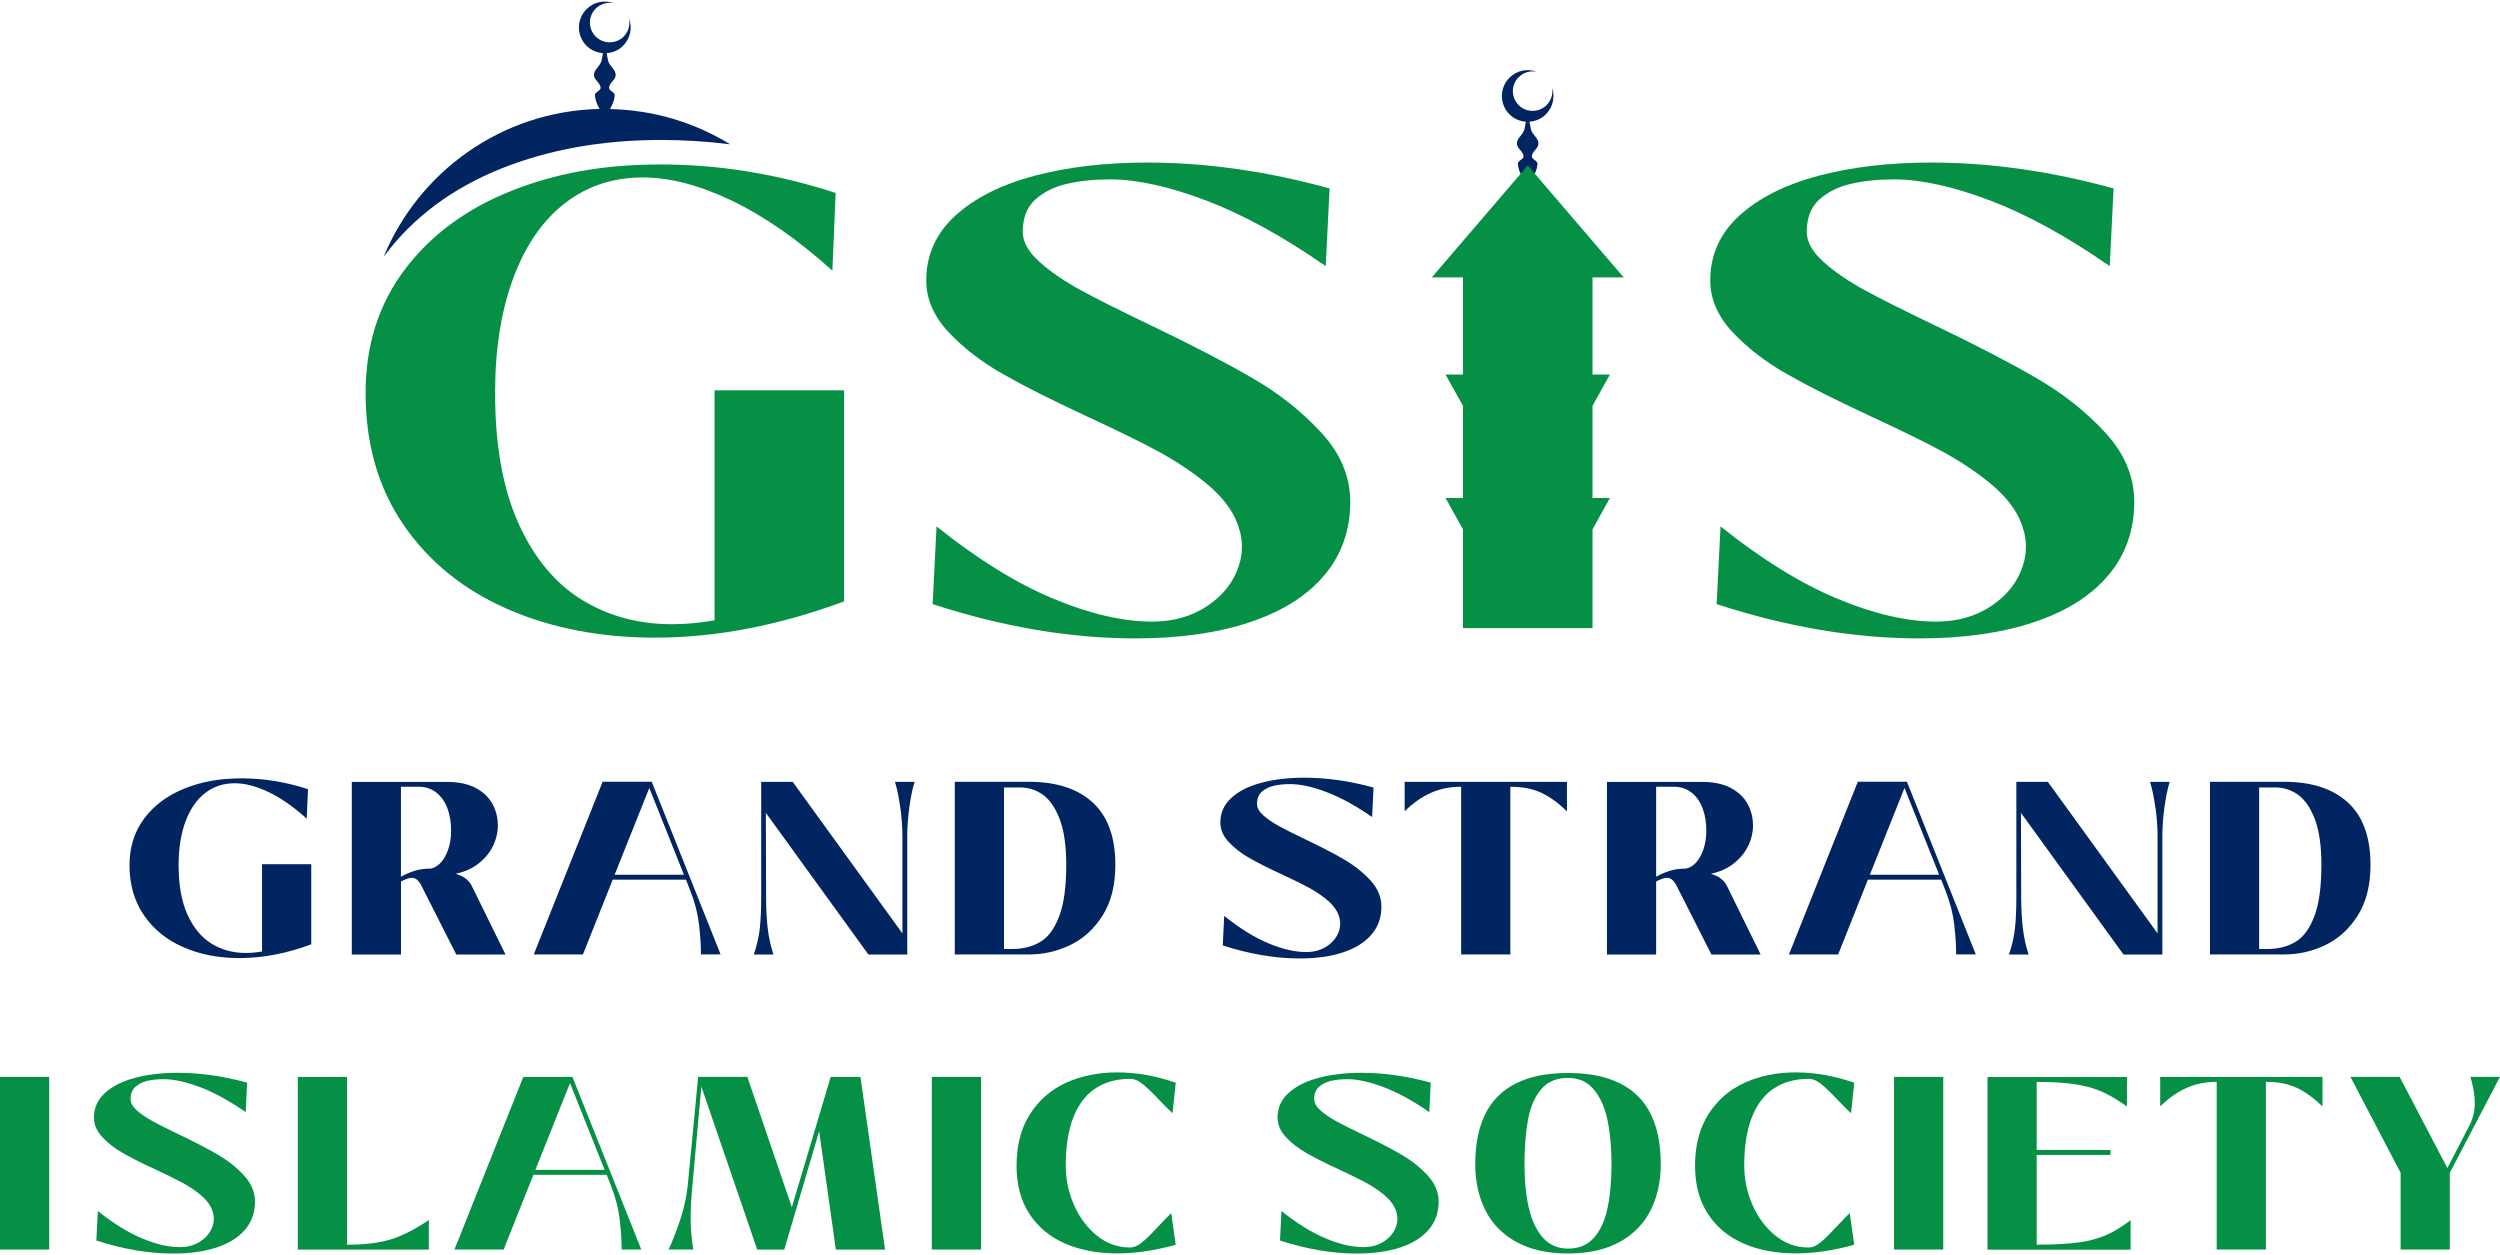 <svg xmlns="http://www.w3.org/2000/svg" id="Layer_1" viewBox="0 0 500 251"><defs><style>      .cls-1 {        fill: #002561;      }      .cls-2 {        fill: #069046;      }    </style></defs><g><path class="cls-1" d="M122.02,21.81c.27-.56.56-1.11.72-1.67.11-.34.17-.69.19-1.03.03-.17-.02-.34-.2-.52-.17-.17-.43-.34-.63-.52-.43-.34-.3-.69-.16-1.03.16-.34.49-.69.76-1.03.59-.69.53-1.38.06-2.07-.23-.34-.55-.69-.78-1.03-.11-.17-.21-.34-.28-.52-.07-.17-.1-.34-.14-.52-.09-.41-.16-.83-.23-1.24,1.2-.09,2.37-.56,3.29-1.48,1.49-1.49,1.88-3.67,1.17-5.52.29,1.28-.06,2.68-1.06,3.68-1.54,1.54-4.05,1.54-5.59,0-1.54-1.54-1.54-4.05,0-5.59,1-1,2.4-1.35,3.68-1.06-1.85-.71-4.03-.32-5.52,1.17-2.02,2.02-2.02,5.3,0,7.32.92.92,2.09,1.39,3.29,1.48-.07.41-.14.83-.23,1.24-.04.17-.07.34-.14.52-.07.17-.16.34-.28.52-.23.34-.54.69-.78,1.03-.47.69-.52,1.38.06,2.07.27.34.6.69.76,1.03.14.34.27.69-.16,1.03-.2.17-.46.34-.63.52-.18.17-.23.34-.2.52.03.34.09.69.19,1.03.16.55.45,1.1.72,1.65-19.52.42-36.15,12.53-43.19,29.61.08-.11.16-.23.24-.34,5.7-7.6,13.53-13.44,23.27-17.34,9.48-3.8,20.22-5.73,31.93-5.73,4.61,0,9.23.29,13.87.87-7.01-4.32-15.22-6.86-24.02-7.05Z"></path><path class="cls-1" d="M310.38,17.34c.29,1.28-.06,2.68-1.06,3.68-1.54,1.54-4.05,1.54-5.59,0s-1.54-4.05,0-5.59c1-1,2.4-1.35,3.68-1.06-1.85-.71-4.03-.32-5.52,1.17-2.02,2.02-2.02,5.3,0,7.32.92.92,2.09,1.39,3.29,1.48-.07.41-.14.83-.23,1.24-.04.17-.07.34-.14.52-.07.17-.16.34-.28.52-.23.34-.54.69-.78,1.03-.47.69-.52,1.38.06,2.07.27.34.6.69.76,1.03.14.34.27.69-.16,1.03-.2.17-.46.34-.63.52-.18.17-.23.34-.2.52.03.34.09.69.19,1.03.21.69.61,1.38.91,2.07.16.34.29.69.4,1.03.12.34.22.69.31,1.03h.29c.09-.34.19-.69.31-1.03.11-.34.24-.69.4-1.03.3-.69.7-1.38.91-2.07.11-.34.17-.69.19-1.03.03-.17-.02-.34-.2-.52-.17-.17-.43-.34-.63-.52-.43-.34-.3-.69-.16-1.03.16-.34.49-.69.76-1.03.59-.69.53-1.38.06-2.07-.23-.34-.55-.69-.78-1.03-.11-.17-.21-.34-.28-.52-.07-.17-.1-.34-.14-.52-.09-.41-.16-.83-.23-1.24,1.2-.09,2.37-.56,3.29-1.48,1.49-1.49,1.88-3.67,1.17-5.52Z"></path><g><path class="cls-2" d="M142.92,124.06c-2.94.52-5.78.78-8.55.78-6.73,0-12.75-1.64-18.06-4.92-5.31-3.28-9.52-8.37-12.63-15.28-3.11-6.91-4.66-15.58-4.66-26.03,0-8.8,1.21-16.46,3.63-22.98,2.42-6.52,5.85-11.5,10.29-14.96,4.45-3.45,9.65-5.18,15.6-5.18,5.44,0,11.39,1.55,17.87,4.66,6.47,3.11,13.16,7.77,20.07,13.98l.65-15.54c-11.65-3.8-23.31-5.7-34.96-5.7s-21.17,1.79-30.11,5.37c-8.93,3.58-15.99,8.83-21.17,15.73-5.18,6.91-7.77,15.11-7.77,24.6,0,10.19,2.52,18.97,7.57,26.35s11.96,12.99,20.72,16.83c8.76,3.84,18.62,5.76,29.59,5.76,12.17,0,24.77-2.42,37.81-7.25v-42.21h-25.9v45.97Z"></path><path class="cls-2" d="M250.52,75.64c-5.35-3.11-12.26-6.69-20.72-10.75-5.78-2.76-10.34-5.05-13.66-6.86-3.32-1.81-6.09-3.71-8.29-5.7-2.2-1.99-3.3-3.97-3.3-5.96,0-2.76.82-4.9,2.46-6.41,1.64-1.51,3.73-2.57,6.28-3.17,2.55-.6,5.46-.91,8.74-.91,5.35,0,11.74,1.4,19.16,4.21,7.42,2.81,15.41,7.19,23.95,13.14l.78-15.54c-12.52-3.45-24.69-5.18-36.51-5.18-8.37,0-15.88.89-22.53,2.65-6.65,1.77-11.91,4.42-15.8,7.96-3.88,3.54-5.83,7.86-5.83,12.95,0,3.71,1.47,7.14,4.4,10.29,2.93,3.15,6.56,5.96,10.88,8.42,4.32,2.46,10.01,5.33,17.09,8.61,5.78,2.68,10.4,4.94,13.85,6.8,3.45,1.86,6.6,3.93,9.45,6.22,2.85,2.29,4.88,4.68,6.09,7.19,1.55,3.28,1.79,6.52.71,9.71-1.08,3.2-3.17,5.83-6.28,7.9s-6.78,3.11-11.01,3.11c-5.87,0-12.48-1.53-19.81-4.6-7.34-3.06-15.11-7.88-23.31-14.44l-.78,15.54c14.07,4.58,27.58,6.86,40.53,6.86,8.81,0,16.44-1.08,22.92-3.24,6.47-2.16,11.44-5.29,14.89-9.39,3.45-4.1,5.18-9,5.18-14.7,0-5.01-1.92-9.6-5.76-13.79-3.84-4.19-8.44-7.83-13.79-10.94Z"></path><path class="cls-2" d="M421.11,86.58c-3.84-4.19-8.44-7.83-13.79-10.94-5.35-3.11-12.26-6.69-20.72-10.75-5.78-2.76-10.34-5.05-13.66-6.86-3.32-1.81-6.09-3.71-8.29-5.7-2.2-1.99-3.3-3.97-3.3-5.96,0-2.76.82-4.9,2.46-6.41,1.64-1.51,3.73-2.57,6.28-3.17,2.55-.6,5.46-.91,8.74-.91,5.35,0,11.74,1.4,19.16,4.21,7.42,2.81,15.41,7.19,23.95,13.14l.78-15.54c-12.52-3.45-24.69-5.18-36.51-5.18-8.37,0-15.88.89-22.53,2.65-6.65,1.77-11.91,4.42-15.8,7.96-3.88,3.54-5.83,7.86-5.83,12.95,0,3.71,1.47,7.14,4.4,10.29,2.93,3.15,6.56,5.96,10.88,8.42,4.32,2.46,10.01,5.33,17.09,8.61,5.78,2.68,10.4,4.94,13.85,6.8,3.45,1.86,6.6,3.93,9.45,6.22,2.85,2.29,4.88,4.68,6.09,7.19,1.55,3.28,1.79,6.52.71,9.71-1.08,3.2-3.17,5.83-6.28,7.9-3.11,2.07-6.78,3.11-11.01,3.11-5.87,0-12.48-1.53-19.81-4.6-7.34-3.06-15.11-7.88-23.31-14.44l-.78,15.54c14.07,4.58,27.58,6.86,40.53,6.86,8.81,0,16.44-1.08,22.92-3.24,6.47-2.16,11.44-5.29,14.89-9.39,3.45-4.1,5.18-9,5.18-14.7,0-5.01-1.92-9.6-5.76-13.79Z"></path><polygon class="cls-2" points="324.74 55.48 305.55 33.09 286.36 55.48 292.6 55.48 292.6 74.91 289.11 74.91 292.6 81.18 292.6 99.6 289.11 99.6 292.6 105.88 292.6 125.62 318.5 125.62 318.5 105.88 321.98 99.6 318.5 99.6 318.5 81.18 321.98 74.91 318.5 74.91 318.5 55.48 324.74 55.48"></polygon></g></g><g><path class="cls-1" d="M52.4,190.3c-1.11.2-2.2.29-3.25.29-2.56,0-4.84-.62-6.86-1.87s-3.61-3.18-4.8-5.8c-1.18-2.62-1.77-5.92-1.77-9.89,0-3.34.46-6.25,1.38-8.73.92-2.47,2.22-4.37,3.91-5.68,1.69-1.31,3.66-1.97,5.93-1.97,2.07,0,4.33.59,6.79,1.77,2.46,1.18,5,2.95,7.62,5.31l.25-5.9c-4.43-1.44-8.85-2.16-13.28-2.16s-8.04.68-11.43,2.04c-3.39,1.36-6.07,3.35-8.04,5.98s-2.95,5.74-2.95,9.34c0,3.87.96,7.2,2.88,10.01,1.92,2.8,4.54,4.94,7.87,6.39,3.33,1.46,7.07,2.19,11.24,2.19,4.62,0,9.41-.92,14.36-2.75v-16.03h-9.84v17.46Z"></path><path class="cls-1" d="M92.86,175.5c-.45-.29-1.03-.53-1.71-.74,1.55-.33,2.93-.89,4.09-1.71,1.44-1.02,2.53-2.23,3.25-3.64.72-1.41,1.08-2.85,1.08-4.33,0-1.57-.37-3.03-1.11-4.35-.74-1.33-1.87-2.38-3.39-3.17-1.52-.79-3.42-1.18-5.68-1.18h-19.03v34.53h9.84v-14.61c.43-.23.83-.41,1.2-.54.38-.13.7-.2.96-.2.72,0,1.35.49,1.87,1.48l7.03,13.87h9.84l-6.69-13.62c-.36-.75-.88-1.34-1.55-1.77ZM87.91,172.77c-.69.64-1.38.96-2.06.96-1.08,0-2.12.16-3.1.49-.98.33-1.84.71-2.56,1.13v-18h3.54c1.35,0,2.51.38,3.49,1.13.98.76,1.73,1.8,2.24,3.12.51,1.33.76,2.85.76,4.55,0,1.44-.21,2.75-.64,3.91-.43,1.16-.98,2.07-1.67,2.71Z"></path><path class="cls-1" d="M120.52,156.36l-13.77,34.53h9.84l5.95-14.95h14.66l.88,2.26c.88,2.23,1.46,4.45,1.72,6.66.26,2.21.39,4.22.39,6.02h3.93l-13.77-34.53h-9.84ZM122.93,174.95l6.93-17.36,6.93,17.36h-13.87Z"></path><path class="cls-1" d="M180.09,161.63c.26,2,.39,3.87.39,5.61v19.43l-21.94-30.3h-6.3v23.07c0,2.39-.09,4.44-.27,6.15-.18,1.71-.58,3.48-1.21,5.31h3.93c-.59-1.8-.98-3.65-1.18-5.53-.2-1.88-.29-3.86-.29-5.93l-.05-16.87,20.51,28.33h7.77v-23.66c0-1.7.13-3.57.39-5.58.26-2.02.62-3.78,1.08-5.29h-3.93c.46,1.51.82,3.26,1.08,5.26Z"></path><path class="cls-1" d="M205.81,156.36h-14.85v34.53h14.85c2.89,0,5.64-.63,8.26-1.89,2.62-1.26,4.78-3.24,6.47-5.93,1.69-2.69,2.53-6.05,2.53-10.08,0-5.54-1.5-9.7-4.5-12.47-3-2.77-7.25-4.16-12.76-4.16ZM211.86,183.19c-.92,2.48-2.17,4.2-3.76,5.16-1.59.97-3.48,1.45-5.68,1.45h-1.62v-32.31h3.05c1.7-.03,3.25.43,4.65,1.4,1.39.97,2.53,2.6,3.42,4.89.88,2.3,1.33,5.36,1.33,9.2,0,4.33-.46,7.73-1.38,10.21Z"></path><path class="cls-1" d="M268.86,171.91c-2.03-1.18-4.66-2.54-7.87-4.08-2.2-1.05-3.93-1.92-5.19-2.61-1.26-.69-2.31-1.41-3.15-2.16-.84-.75-1.25-1.51-1.25-2.26,0-1.05.31-1.86.93-2.43.62-.57,1.42-.97,2.39-1.21.97-.23,2.07-.34,3.32-.34,2.03,0,4.46.53,7.28,1.6,2.82,1.07,5.85,2.73,9.1,4.99l.29-5.9c-4.75-1.31-9.38-1.97-13.87-1.97-3.18,0-6.03.34-8.56,1.01-2.53.67-4.53,1.68-6,3.02-1.48,1.35-2.21,2.98-2.21,4.92,0,1.41.56,2.71,1.67,3.91,1.11,1.2,2.49,2.26,4.13,3.2,1.64.94,3.8,2.03,6.49,3.27,2.2,1.02,3.95,1.88,5.26,2.58,1.31.71,2.51,1.49,3.59,2.36,1.08.87,1.85,1.78,2.31,2.73.59,1.25.68,2.48.27,3.69-.41,1.21-1.2,2.21-2.39,3-1.18.79-2.57,1.18-4.18,1.18-2.23,0-4.74-.58-7.53-1.75-2.79-1.16-5.74-2.99-8.85-5.48l-.29,5.9c5.34,1.74,10.48,2.61,15.39,2.61,3.34,0,6.25-.41,8.71-1.23,2.46-.82,4.34-2.01,5.66-3.56s1.97-3.42,1.97-5.58c0-1.9-.73-3.65-2.19-5.24-1.46-1.59-3.21-2.98-5.24-4.16Z"></path><path class="cls-1" d="M280.91,162.27c1.67-1.64,3.42-2.87,5.24-3.69,1.82-.82,3.84-1.23,6.08-1.23v33.54h9.84v-33.54c2.43,0,4.49.4,6.2,1.21,1.7.8,3.41,2.04,5.12,3.71v-5.9h-32.46v5.9Z"></path><path class="cls-1" d="M343.89,175.5c-.45-.29-1.03-.53-1.71-.74,1.55-.33,2.93-.89,4.09-1.71,1.44-1.02,2.52-2.23,3.25-3.64.72-1.41,1.08-2.85,1.08-4.33,0-1.57-.37-3.03-1.11-4.35-.74-1.33-1.87-2.38-3.39-3.17-1.52-.79-3.42-1.18-5.68-1.18h-19.03v34.53h9.84v-14.61c.42-.23.83-.41,1.2-.54.38-.13.7-.2.96-.2.72,0,1.34.49,1.87,1.48l7.03,13.87h9.84l-6.69-13.62c-.36-.75-.88-1.34-1.55-1.77ZM338.95,172.77c-.69.64-1.38.96-2.06.96-1.08,0-2.12.16-3.1.49-.98.33-1.84.71-2.56,1.13v-18h3.54c1.34,0,2.51.38,3.49,1.13.98.76,1.73,1.8,2.24,3.12.51,1.33.76,2.85.76,4.55,0,1.44-.21,2.75-.64,3.91s-.98,2.07-1.67,2.71Z"></path><path class="cls-1" d="M371.56,156.36l-13.77,34.53h9.84l5.95-14.95h14.66l.88,2.26c.88,2.23,1.46,4.45,1.72,6.66.26,2.21.39,4.22.39,6.02h3.93l-13.77-34.53h-9.84ZM373.97,174.95l6.93-17.36,6.93,17.36h-13.87Z"></path><path class="cls-1" d="M431.12,161.63c.26,2,.39,3.87.39,5.61v19.43l-21.94-30.3h-6.3v23.07c0,2.39-.09,4.44-.27,6.15-.18,1.71-.58,3.48-1.21,5.31h3.93c-.59-1.8-.98-3.65-1.18-5.53-.2-1.88-.3-3.86-.3-5.93l-.05-16.87,20.51,28.33h7.77v-23.66c0-1.7.13-3.57.39-5.58.26-2.02.62-3.78,1.08-5.29h-3.93c.46,1.51.82,3.26,1.08,5.26Z"></path><path class="cls-1" d="M469.6,160.52c-3-2.77-7.25-4.16-12.76-4.16h-14.85v34.53h14.85c2.89,0,5.64-.63,8.26-1.89,2.62-1.26,4.78-3.24,6.47-5.93,1.69-2.69,2.53-6.05,2.53-10.08,0-5.54-1.5-9.7-4.5-12.47ZM462.89,183.19c-.92,2.48-2.17,4.2-3.76,5.16-1.59.97-3.48,1.45-5.68,1.45h-1.62v-32.31h3.05c1.7-.03,3.25.43,4.65,1.4,1.39.97,2.53,2.6,3.42,4.89.88,2.3,1.33,5.36,1.33,9.2,0,4.33-.46,7.73-1.38,10.21Z"></path></g><g><rect class="cls-2" y="215.38" width="9.84" height="34.53"></rect><path class="cls-2" d="M43.58,230.93c-2.03-1.18-4.66-2.54-7.87-4.08-2.2-1.05-3.93-1.92-5.19-2.61-1.26-.69-2.31-1.41-3.15-2.16-.84-.75-1.25-1.51-1.25-2.26,0-1.05.31-1.86.93-2.43.62-.57,1.42-.97,2.39-1.21.97-.23,2.07-.34,3.32-.34,2.03,0,4.46.53,7.28,1.6,2.82,1.07,5.85,2.73,9.1,4.99l.29-5.9c-4.76-1.31-9.38-1.97-13.87-1.97-3.18,0-6.03.34-8.56,1.01-2.52.67-4.53,1.68-6,3.02-1.48,1.35-2.21,2.98-2.21,4.92,0,1.41.56,2.71,1.67,3.91,1.11,1.2,2.49,2.26,4.13,3.2,1.64.94,3.8,2.03,6.49,3.27,2.2,1.02,3.95,1.88,5.26,2.58,1.31.71,2.51,1.49,3.59,2.36,1.08.87,1.85,1.78,2.31,2.73.59,1.25.68,2.48.27,3.69-.41,1.21-1.21,2.21-2.39,3-1.18.79-2.57,1.18-4.18,1.18-2.23,0-4.74-.58-7.52-1.75-2.79-1.16-5.74-2.99-8.85-5.48l-.3,5.9c5.34,1.74,10.48,2.61,15.39,2.61,3.34,0,6.25-.41,8.71-1.23,2.46-.82,4.34-2.01,5.66-3.56,1.31-1.56,1.97-3.42,1.97-5.58,0-1.9-.73-3.65-2.19-5.24-1.46-1.59-3.21-2.98-5.24-4.16Z"></path><path class="cls-2" d="M69.4,248.93v-33.54h-9.84v34.53h26.21v-5.9c-2.82,1.87-5.36,3.16-7.62,3.86-2.26.7-5.18,1.06-8.75,1.06Z"></path><path class="cls-2" d="M104.66,215.38l-13.77,34.53h9.84l5.95-14.95h14.66l.88,2.26c.88,2.23,1.46,4.45,1.72,6.67.26,2.21.39,4.22.39,6.02h3.93l-13.77-34.53h-9.84ZM107.07,233.98l6.93-17.36,6.93,17.36h-13.87Z"></path><path class="cls-2" d="M166.14,215.38l-7.77,26.07-8.9-26.07h-9.84l-2.06,21.49c-.2,2.07-.62,4.17-1.28,6.3-.66,2.13-1.51,4.38-2.56,6.74h4.92c-.33-2.1-.5-4.1-.52-6-.02-1.9.11-4.25.37-7.03l1.77-19.57,11.17,32.61h5.41l6.98-23.66,3.34,23.66h9.84l-4.92-34.53h-5.95Z"></path><rect class="cls-2" x="186.36" y="215.38" width="9.84" height="34.53"></rect><path class="cls-2" d="M218.94,217.79c1.92-1.34,4.29-2.02,7.11-2.02.79,0,1.58.32,2.39.96.8.64,1.88,1.66,3.22,3.07,1.21,1.28,2.16,2.23,2.85,2.85l.64-6.1c-3.97-1.38-7.87-2.07-11.71-2.07s-7.22.7-10.26,2.09c-3.03,1.39-5.43,3.49-7.21,6.3-1.77,2.8-2.66,6.22-2.66,10.25,0,3.8.85,7.02,2.56,9.64,1.7,2.62,4.07,4.6,7.11,5.93,3.03,1.33,6.53,1.99,10.5,1.99,3.64,0,7.52-.58,11.66-1.72l-.89-6.34c-.43.39-1.15,1.13-2.16,2.21-1.41,1.54-2.57,2.71-3.49,3.49-.92.79-1.79,1.18-2.61,1.18-2.43,0-4.62-.78-6.57-2.34s-3.48-3.6-4.6-6.12c-1.12-2.53-1.67-5.16-1.67-7.92,0-3.74.48-6.89,1.45-9.47.97-2.57,2.41-4.53,4.33-5.88Z"></path><path class="cls-2" d="M280.3,230.93c-2.03-1.18-4.66-2.54-7.87-4.08-2.2-1.05-3.93-1.92-5.19-2.61-1.26-.69-2.31-1.41-3.15-2.16-.84-.75-1.25-1.51-1.25-2.26,0-1.05.31-1.86.93-2.43.62-.57,1.42-.97,2.39-1.21.97-.23,2.07-.34,3.32-.34,2.03,0,4.46.53,7.28,1.6,2.82,1.07,5.85,2.73,9.1,4.99l.29-5.9c-4.75-1.31-9.38-1.97-13.87-1.97-3.18,0-6.03.34-8.56,1.01-2.53.67-4.53,1.68-6,3.02-1.48,1.35-2.21,2.98-2.21,4.92,0,1.41.56,2.71,1.67,3.91,1.11,1.2,2.49,2.26,4.13,3.2,1.64.94,3.8,2.03,6.49,3.27,2.2,1.02,3.95,1.88,5.26,2.58,1.31.71,2.51,1.49,3.59,2.36,1.08.87,1.85,1.78,2.31,2.73.59,1.25.68,2.48.27,3.69-.41,1.21-1.2,2.21-2.38,3-1.18.79-2.57,1.18-4.18,1.18-2.23,0-4.74-.58-7.53-1.75-2.79-1.16-5.74-2.99-8.85-5.48l-.29,5.9c5.34,1.74,10.48,2.61,15.39,2.61,3.34,0,6.25-.41,8.71-1.23,2.46-.82,4.34-2.01,5.66-3.56,1.31-1.56,1.97-3.42,1.97-5.58,0-1.9-.73-3.65-2.19-5.24-1.46-1.59-3.21-2.98-5.24-4.16Z"></path><path class="cls-2" d="M324.02,216.69c-2.75-1.39-6.23-2.09-10.43-2.09s-7.67.7-10.43,2.09c-2.75,1.39-4.8,3.44-6.12,6.15-1.33,2.71-1.99,6.04-1.99,10.01,0,3.44.67,6.51,2.02,9.2,1.34,2.69,3.41,4.8,6.2,6.34,2.79,1.54,6.23,2.31,10.33,2.31s7.54-.77,10.33-2.31c2.79-1.54,4.85-3.66,6.2-6.34,1.34-2.69,2.02-5.75,2.02-9.2,0-3.97-.66-7.3-1.99-10.01-1.33-2.71-3.37-4.75-6.12-6.15ZM321.49,241.7c-.54,2.49-1.45,4.45-2.73,5.88-1.28,1.43-3,2.14-5.16,2.14-2.03,0-3.7-.72-4.99-2.16-1.3-1.44-2.24-3.42-2.83-5.93-.59-2.51-.88-5.43-.88-8.78s.24-6.47.71-8.98c.48-2.51,1.35-4.52,2.63-6.03,1.28-1.51,3.07-2.26,5.36-2.26,2.13,0,3.84.76,5.14,2.29,1.29,1.52,2.21,3.57,2.75,6.12.54,2.56.81,5.51.81,8.85s-.27,6.36-.81,8.85Z"></path><path class="cls-2" d="M354.64,217.79c1.92-1.34,4.29-2.02,7.11-2.02.79,0,1.58.32,2.39.96.8.64,1.88,1.66,3.22,3.07,1.21,1.28,2.16,2.23,2.85,2.85l.64-6.1c-3.97-1.38-7.87-2.07-11.71-2.07s-7.22.7-10.26,2.09c-3.03,1.39-5.43,3.49-7.21,6.3-1.77,2.8-2.66,6.22-2.66,10.25,0,3.8.85,7.02,2.56,9.64,1.7,2.62,4.07,4.6,7.11,5.93,3.03,1.33,6.53,1.99,10.5,1.99,3.64,0,7.52-.58,11.66-1.72l-.89-6.34c-.43.39-1.15,1.13-2.16,2.21-1.41,1.54-2.57,2.71-3.49,3.49-.92.79-1.79,1.18-2.61,1.18-2.43,0-4.62-.78-6.57-2.34s-3.48-3.6-4.6-6.12c-1.12-2.53-1.67-5.16-1.67-7.92,0-3.74.48-6.89,1.45-9.47.97-2.57,2.41-4.53,4.33-5.88Z"></path><rect class="cls-2" x="378.81" y="215.38" width="9.84" height="34.53"></rect><path class="cls-2" d="M415.5,248.51c-2.1.28-4.82.42-8.16.42v-17.95h14.75v-.98h-14.75v-13.62c3.15,0,5.75.16,7.82.49,2.07.33,3.85.84,5.36,1.53,1.51.69,3.13,1.66,4.87,2.9v-5.9h-27.89v34.53h28.62v-5.9c-1.74,1.34-3.42,2.36-5.04,3.05-1.62.69-3.48,1.17-5.58,1.45Z"></path><path class="cls-2" d="M432.03,221.29c1.67-1.64,3.42-2.87,5.24-3.69,1.82-.82,3.84-1.23,6.07-1.23v33.54h9.84v-33.54c2.43,0,4.49.4,6.2,1.21,1.7.8,3.41,2.04,5.12,3.71v-5.9h-32.46v5.9Z"></path><path class="cls-2" d="M494.1,215.38c.59,2.1.88,3.89.86,5.36-.02,1.47-.35,2.89-1.01,4.23l-4.48,8.65-9.54-18.24h-9.84l10.03,19.18v15.35h9.84v-15.35l10.03-19.18h-5.9Z"></path></g></svg>